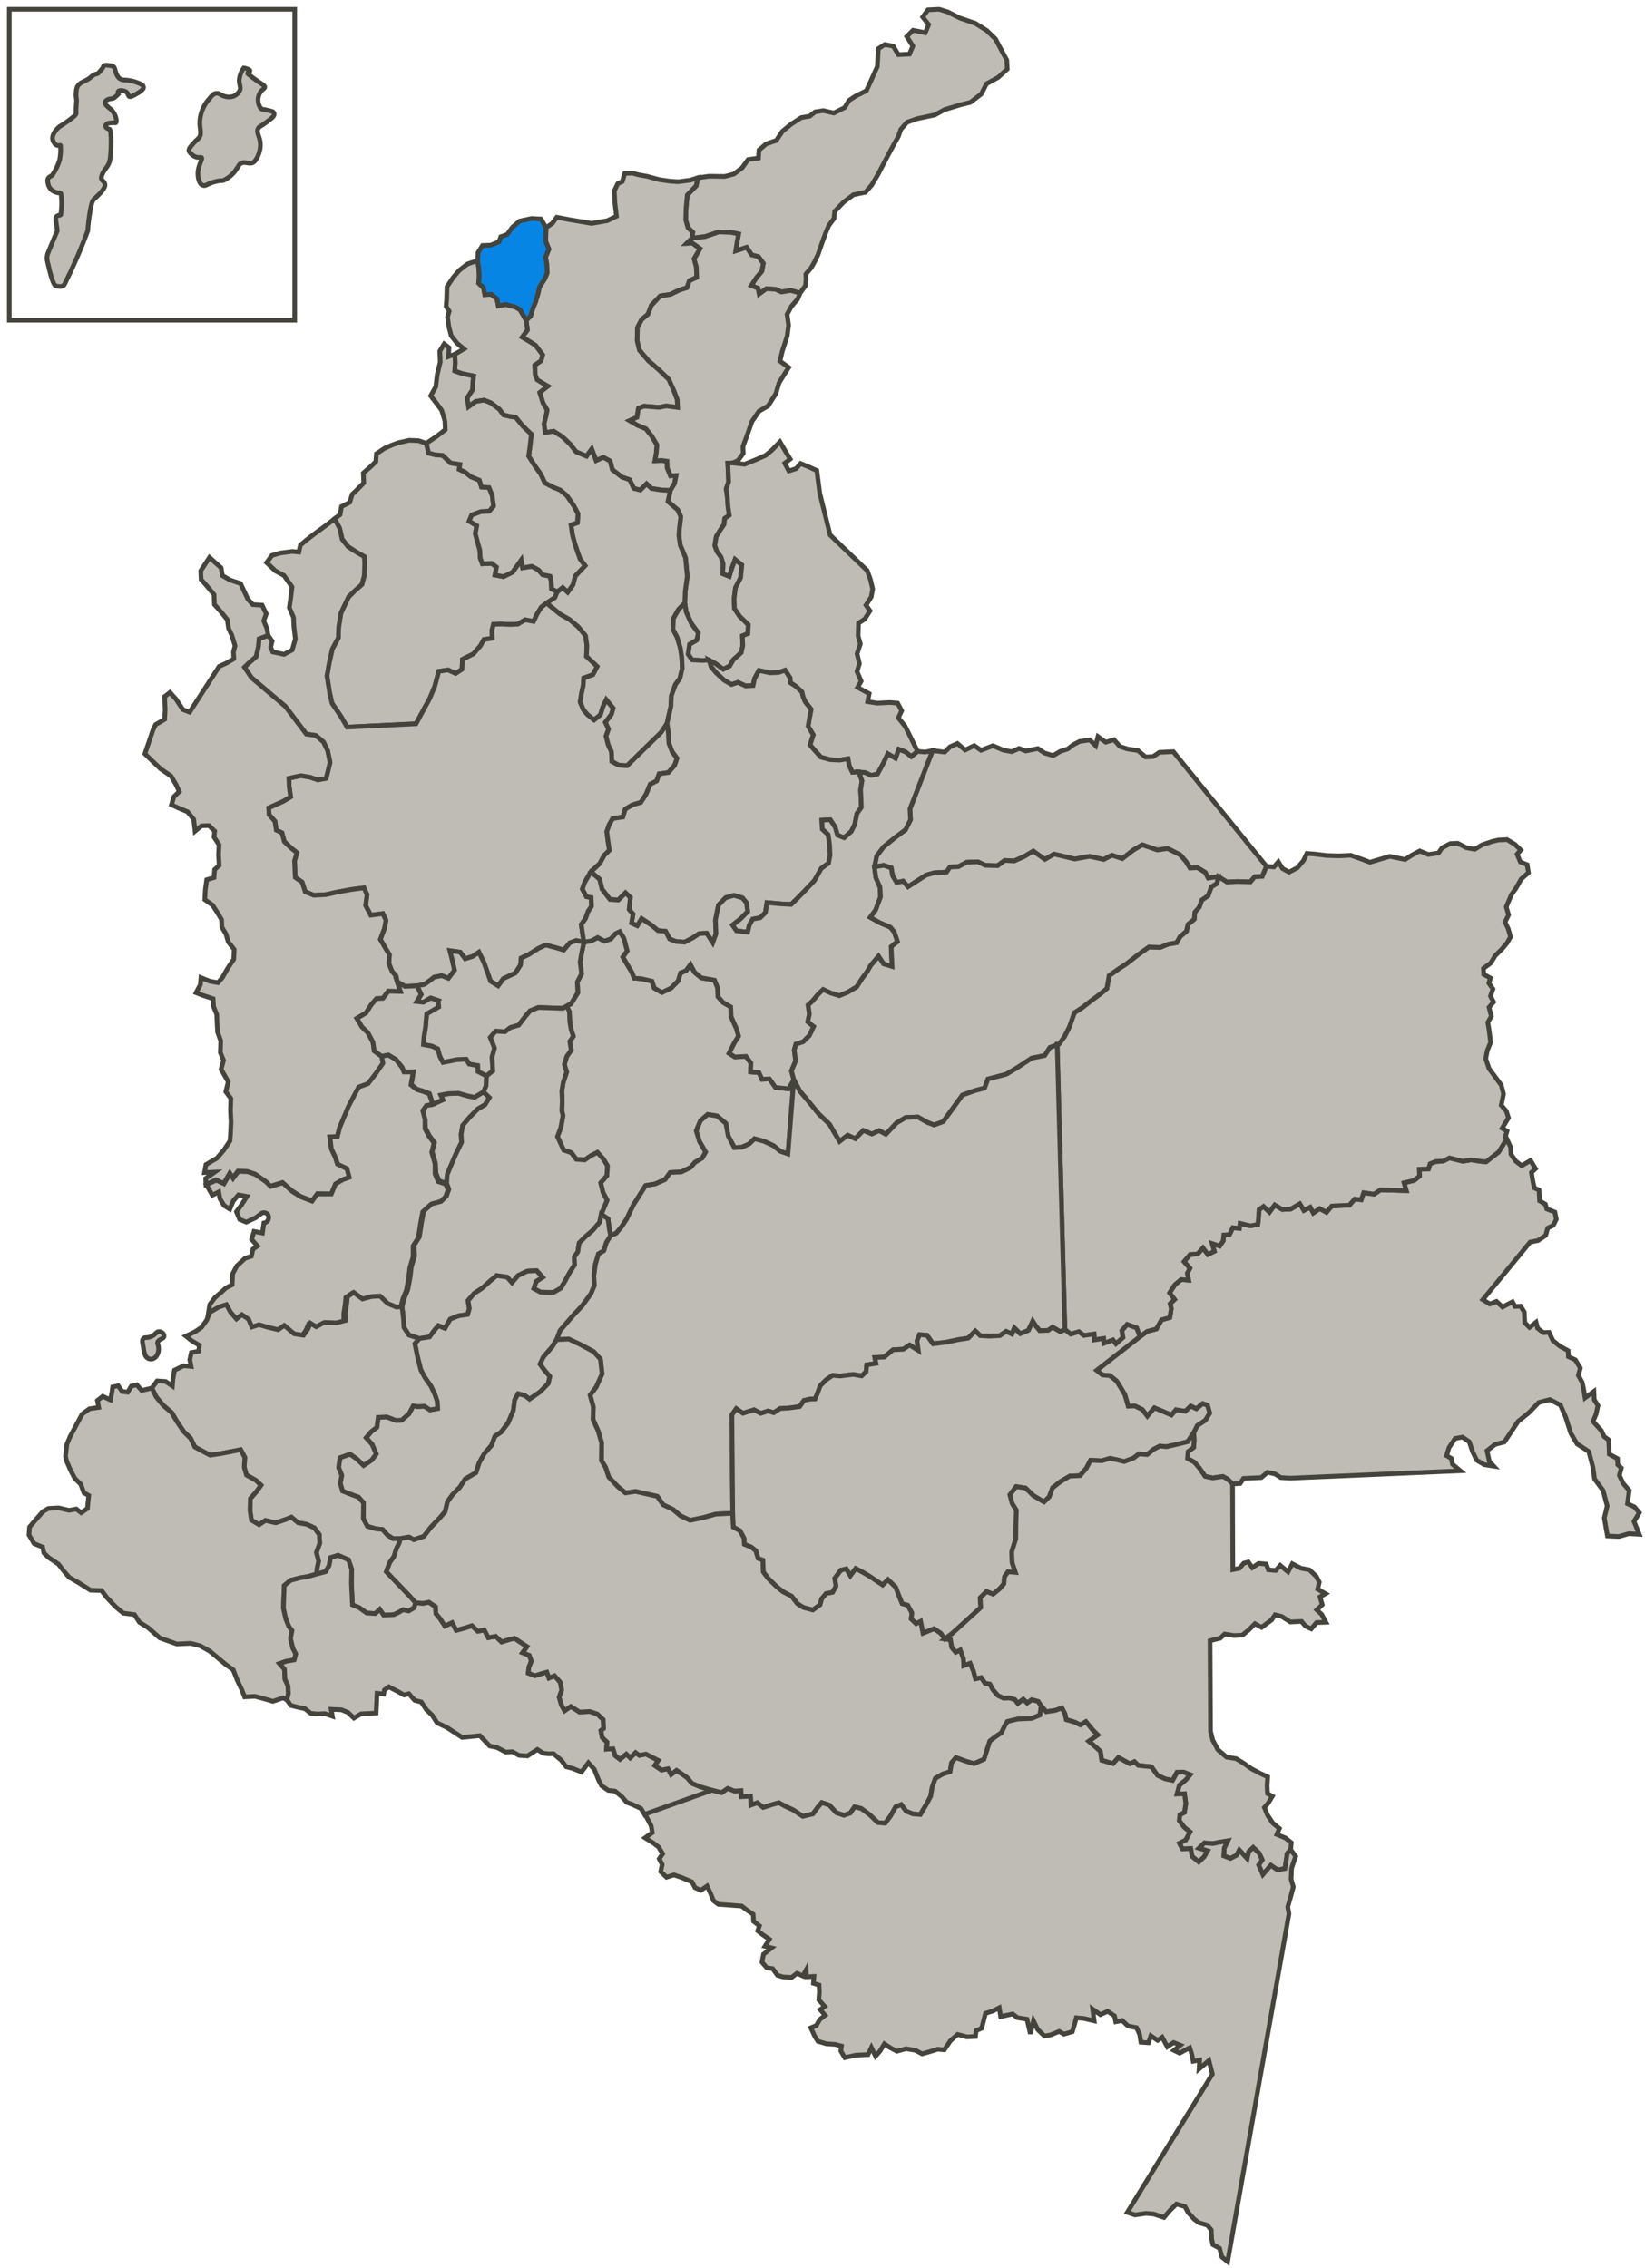 <?xml version="1.0" encoding="UTF-8"?>
<svg width="177px" height="244px" viewBox="0 0 177 244" version="1.1" xmlns="http://www.w3.org/2000/svg" xmlns:xlink="http://www.w3.org/1999/xlink">
    <title>Atlantico</title>
    <g id="Page-1" stroke="none" stroke-width="1" fill="none" fill-rule="evenodd">
        <g id="Terminados" transform="translate(-724, -38)" stroke="#44433C" stroke-width="0.5">
            <g id="Atlantico" transform="translate(725, 39)">
                <polygon id="Path" fill="#BFBCB6" points="44.87 46.69 45.12 47.74 45.83 47.92 46.64 47.99 47.48 48.8 48.49 48.96 48.41 49.49 49.03 49.78 49.66 50.28 50.58 50.66 50.81 51.39 51.62 51.45 51.96 52.28 52.11 53.44 51.64 54 50.74 54.04 49.75 54.41 49.48 55.06 50.3 55.55 50.14 56.41 50.39 57.34 50.63 58.18 50.67 59.02 50.9 59.65 51.9 59.6 52.42 60 52.26 60.86 53.17 61.03 54.15 60.55 55.09 59.23 55.23 60.08 56.23 59.92 56.95 60.31 57.38 60.82 58.19 60.99 58.32 61.62 58.35 62.36 58.97 62.65 58.7 63.29 57.82 63.87 57.24 64.32 56.77 65.09 56.41 65.85 55.5 65.68 54.72 66.14 53.91 66.18 52.9 66.13 52.1 66.16 51.93 66.81 51.97 67.66 51.07 67.8 50.7 68.46 49.94 69.34 48.76 69.93 48.71 71 48.03 71.45 47.21 71.07 46.21 71.22 45.78 72.84 45.24 74.13 43.76 76.86 36.35 77.22 35.69 76.08 34.72 74.65 34.46 73.5 34.18 71.7 34.42 70.32 34.75 68.82 35.4 67.62 35.44 66.45 35.68 64.95 36.5 63.22 37.17 62.55 37.94 61.87 38.2 60.91 38.24 59.63 38.21 58.89 37.38 58.41 36.45 57.81 35.81 57 35.55 55.84 35 54.81 35.59 54.36 35.74 53.5 36.63 53.04 36.89 52.18 37.37 51.73 38.14 50.95 38.09 49.89 38.86 49.22 39.44 48.66 39.5 47.81 40.37 47.23 41.16 46.88 41.85 46.63 43.05 46.36 44.05 46.41"></polygon>
                <polygon id="Path" fill="#BFBCB6" points="70.93 77.86 70.97 78.92 71.32 79.85 71.85 80.57 71.59 81.33 70.92 82.1 69.92 82.25 69.66 83.01 68.97 83.36 68.52 84.44 67.95 85.32 67.06 85.58 66.28 86.04 66.02 86.89 64.93 87.05 64.55 87.71 64.29 88.46 64.44 89.63 64.58 90.46 64 91.03 63.54 91.89 62.58 92.79 61.93 93.88 61.66 94.63 62.1 95.46 62.61 95.55 62.65 96.5 62.28 97.04 62.01 97.8 61.54 98.46 61.68 99.4 61.83 100.35 61.01 100.18 60.32 100.42 59.66 101.2 58.74 100.93 57.72 100.66 56.94 101.02 55.86 101.7 55.08 102.06 55.01 102.81 54.45 103.68 53.17 104.27 52.6 105.05 51.78 104.55 51.08 102.57 50.53 101.43 49.85 101.89 49.05 102.14 48.52 101.43 47.41 101.27 47.65 102.21 47.91 103.37 47.25 104.24 46.53 103.96 45.73 104.11 45.15 104.56 44.66 104.9 43.87 105.05 42.57 105.11 41.74 104.62 41.61 103.99 41.18 103.49 40.84 102.65 40.9 101.7 40.46 100.98 39.92 100.05 40.37 98.86 40.53 98 40.19 97.28 38.89 97.45 38.34 96.41 38.49 95.24 38.16 94.51 36.86 94.68 35.26 94.97 34.07 95.24 32.77 95.31 31.84 94.93 31.5 93.89 30.77 93.39 30.73 92.55 30.69 91.6 30.95 90.73 30.32 90.23 29.59 89.53 29.34 88.59 28.73 88.3 28.58 87.35 27.95 86.64 27.91 85.9 29.48 85.19 30.27 84.72 30.12 83.67 30.08 82.72 31.37 82.44 32.38 82.61 33.2 82.89 34.09 82.73 34.51 81.02 34.25 79.76 33.81 78.83 32.98 78.12 31.96 77.97 29.71 75 26.05 71.89 25.3 70.77 25.78 70.31 26.55 69.64 26.8 68.57 26.87 67.72 27.85 67.35 28.28 67.97 28.12 68.61 28.34 69.13 29.56 69.39 30.44 68.92 30.78 67.74 30.62 66.37 30.58 65.42 30.13 64.38 30.28 63.31 30.42 62.14 29.56 60.91 28.64 60.42 27.69 59.52 28.26 58.75 29.15 58.49 30.45 58.32 31.15 58.39 31.32 57.64 31.99 57.08 32.87 56.4 33.65 55.83 34.42 55.26 35 54.81 35.55 55.84 35.81 57 36.45 57.81 37.38 58.41 38.21 58.89 38.24 59.63 38.2 60.91 37.94 61.87 37.17 62.55 36.5 63.22 35.68 64.95 35.44 66.45 35.4 67.62 34.75 68.82 34.42 70.32 34.18 71.7 34.46 73.5 34.72 74.65 35.69 76.08 36.35 77.22 43.76 76.86 45.24 74.13 45.78 72.84 46.21 71.22 47.21 71.07 48.03 71.45 48.71 71 48.76 69.93 49.94 69.34 50.7 68.46 51.07 67.8 51.97 67.66 51.93 66.81 52.1 66.16 52.9 66.13 53.91 66.18 54.72 66.14 55.5 65.68 56.41 65.85 56.77 65.09 57.24 64.32 57.82 63.87 59.28 65.07 60.31 65.66 61.25 66.46 62 67.38 62.15 68.43 62.1 69.6 62.63 70.1 63.26 70.7 62.8 71.58 61.81 71.94 61.75 72.79 61.58 73.54 61.43 74.51 61.77 75.34 62.19 75.84 62.92 76.44 63.6 75.88 63.86 75.03 64.23 74.26 64.98 75.18 64.8 75.83 64.14 76.7 64.48 77.43 64.21 78.18 64.45 79.13 64.79 79.85 64.84 80.91 65.56 81.3 66.47 81.36 70.12 77.79 70.77 76.81"></polygon>
                <polygon id="Path" fill="#BFBCB6" points="51.02 116.46 50.05 117.04 49.24 116.87 48.32 116.6 47.22 116.65 46.42 116.8 46.65 117.31 45.56 117.79 44.87 117.93 44.49 118.48 44.73 119.42 44.78 120.37 45.22 121.2 45.75 121.91 45.5 122.88 45.86 124.14 45.91 125.2 46.25 126.03 47.06 126.3 47.12 125.35 47.48 124.48 48.03 123.19 48.67 121.88 48.62 121.03 48.78 120.07 49.54 119.18 50.41 118.3 51.19 117.84 51.66 117.07"></polygon>
                <polygon id="Path" fill="#BFBCB6" points="83.78 123.13 82.96 122.85 82.23 122.25 81.2 121.77 80.18 121.5 79.61 122.06 78.82 122.41 78.02 122.46 77.36 121.21 77.1 119.85 76.15 119.05 75.14 118.89 74.37 119.56 73.92 120.64 74.27 121.79 74.93 122.93 74.56 123.58 73.78 124.04 73.3 124.59 72.31 125.07 71.11 125.13 70.55 125.9 69.47 126.37 68.47 126.53 67.16 128.61 66.43 130.13 65.86 131 65.29 131.67 64.7 131.91 64.57 131.28 64.42 130.12 63.69 129.62 64.32 128.11 63.88 127.28 63.63 126.24 64.3 125.46 64.35 124.4 63.92 123.68 63.28 122.97 62.59 123.32 61.91 123.78 61.01 123.71 60.47 123 59.65 122.72 58.98 121.27 59.34 120.3 59.58 119.01 59.45 118.49 59.5 117.42 59.45 116.37 59.61 115.41 59.97 114.33 59.72 113.49 59.99 112.63 60.46 111.97 60.31 111.02 60.69 110.48 60.45 109.75 60.31 108.91 60.27 107.85 59.94 107.27 60.43 106.99 61.17 105.79 61.12 104.63 61.58 103.75 61.42 102.49 61.58 101.53 61.83 100.35 62.63 100.21 63.31 99.85 64.03 100.24 64.72 100 65.2 99.45 65.69 99.21 66.13 99.93 66.49 101.29 66.02 101.95 66.56 102.88 67 103.6 67.23 104.22 68.04 104.29 69.16 104.55 69.39 105.28 70.21 105.77 71.19 105.3 71.96 104.52 72.22 103.66 72.81 103.42 73.29 102.76 73.73 103.59 74.46 104.19 75.88 104.44 76.22 105.27 76.26 106.22 76.79 106.83 77.62 107.31 77.67 108.38 78.23 109.62 78.47 110.46 78 111.22 77.45 112.31 78.07 112.7 79.27 112.64 79.8 113.36 79.75 114.31 80.66 114.38 80.99 115.1 81.79 115.06 82.44 115.98 83.85 116.13 84.41 115.15"></polygon>
                <polygon id="Path" fill="#BFBCB6" points="93.09 92.25 93.33 91.07 94.09 90.08 95.35 89.06 96.42 88.27 96.97 87.18 96.91 86.02 99.34 79.75 100.65 79.9 101.22 79.34 102.01 78.98 102.85 79.68 103.83 79.21 104.56 79.71 105.84 79.22 106.97 79.7 107.88 79.86 108.66 79.51 109.38 79.79 110.67 79.52 111.4 80.01 112.32 80.28 113.1 79.82 113.89 79.57 114.47 79.12 115.16 78.76 116.26 78.6 116.89 79.21 117.14 78.24 117.97 78.84 118.87 78.58 119.5 79.3 120.32 79.57 121.43 79.73 122.26 80.43 123.07 80.39 123.75 79.93 125.25 79.86 135.27 92.2 134.82 93.28 134.01 93.32 133.54 93.87 132.13 93.83 131.03 93.89 130.2 93.4 129 93.46 128.67 92.84 127.84 92.34 127.04 92.38 126.6 91.67 125.97 90.95 124.63 90.28 123.53 90.44 121.9 89.88 120.93 90.46 119.76 91.37 118.64 91 117.75 91.46 116.23 91.12 114.64 91.41 113.52 91.14 112.41 90.88 111.43 91.45 110.18 90.56 109.21 91.14 108.12 91.62 107.11 91.56 106.34 92.13 105.03 92.09 104.21 91.71 103.01 91.76 102.12 92.23 101.22 92.27 100.85 92.82 99.54 92.89 98.65 93.14 97.58 93.83 96.7 94.4 96.17 93.79 95.47 93.93 95.04 93.21 94.9 92.37 94.09 92.09"></polygon>
                <polygon id="Path" fill="#BFBCB6" points="161.13 121.52 161.54 122.4 161.58 123.17 162.1 123.92 162.73 124.4 163.69 123.84 164.22 124.72 163.78 125.13 163.95 126.15 164.1 126.79 164.6 127.02 164.66 128.18 165.28 128.54 165.43 129.05 166.3 129.39 166.46 130.16 166.13 130.82 165.53 131.11 165.32 131.89 164.49 132.45 163.64 132.62 158.55 138.81 159.31 139.28 160.02 139 160.67 139.6 161.74 139.04 162.01 139.54 162.61 139.51 163.01 140.14 163.06 141.29 163.58 141.79 164.28 141.24 164.44 141.88 165.07 142.36 165.68 142.33 166.09 143.21 166.85 143.82 167.73 144.3 167.76 144.94 168.51 145.29 169.04 146.17 168.83 146.95 169.24 147.7 169.38 148.35 169.55 149.37 170.5 148.68 170.54 149.58 170.94 150.2 170.74 151.12 170.41 151.91 171.31 152.9 171.59 153.53 172.09 153.89 172.13 154.66 172.16 155.44 173.04 155.91 173.07 156.56 173.45 156.92 173.24 157.71 173.66 158.59 174.3 159.33 174.12 160.76 174.87 161.11 175.39 161.73 174.82 162.66 175.38 164.05 174.27 163.98 173.18 164.29 171.96 164.23 171.8 163.33 171.62 162.3 171.93 161 171.49 159.34 170.57 158.09 170.39 156.81 169.95 155.15 168.69 154.32 168.02 153.19 167.45 151.41 166.9 150.15 165.77 149.56 164.57 149.87 163.52 150.96 162.34 151.91 160.87 154.12 159.87 154.38 159 155.06 159.26 156.22 159.72 156.72 158.71 156.56 157.88 156.07 157.44 155.14 157.09 154.09 156.36 153.6 155.57 153.74 154.91 154.73 154.65 155.59 155.16 155.89 155.29 156.52 156.13 157.22 137.82 158.01 136.81 157.95 136.19 157.56 135.38 157.38 134.71 157.95 133.8 157.99 132.8 158.04 132.43 158.59 131.62 158.63 131.1 158.12 130.58 157.83 129.49 157.99 128.67 157.82 128.03 156.9 127.5 156.29 126.78 155.9 126.84 155.15 127.43 154.7 127.49 153.96 127.45 153.1 127.82 152.35 128.69 151.78 129.16 151.01 128.92 150.17 128.41 149.99 127.73 150.55 127.12 150.26 126.54 150.82 125.53 150.66 125.05 151.22 123.21 150.45 122.45 151.34 121.91 150.63 121.09 150.24 120.39 150.27 120.03 149.02 119.6 148.3 119.16 147.58 118.43 146.98 117.62 146.91 117 146.41 121.65 142.79 122.43 142.22 123.42 141.96 123.98 140.98 124.87 140.73 125.03 139.77 124.9 139.24 125.38 138.79 124.84 138.08 125.41 137.21 126.09 136.64 126.89 136.71 126.75 135.97 127.03 135.43 126.4 134.72 127.06 133.94 127.86 133.9 128.44 133.24 128.97 133.95 129.66 133.6 129.42 132.77 130.23 133.04 130.61 132.49 130.68 131.85 131.28 131.82 131.65 131.06 132.36 131.14 132.43 130.6 133.55 130.87 134.34 130.72 134.41 130.08 134.47 129.12 134.96 128.78 135.59 129.39 136.16 128.62 136.98 129.11 137.88 129.06 138.86 128.49 139.3 129.21 139.98 128.86 140.31 129.48 141 129.01 141.72 129.41 142.29 128.74 143.19 128.69 144.19 128.65 144.76 127.99 145.47 128.06 145.73 127.3 146.85 127.46 147.53 127 150.31 127.08 150.07 126.24 151.16 125.98 151.74 125.52 151.71 124.78 152.71 124.74 152.88 124.19 153.48 123.95 154.28 123.91 154.96 123.56 155.68 123.74 156.39 123.92 157.29 123.77 158.3 123.93 158.9 123.98 160.24 122.94"></polygon>
                <polygon id="Path" fill="#BFBCB6" points="160.97 121.32 161.15 120.67 160.63 120.37 161.31 119.25 161.07 118.51 160.53 117.89 160.78 116.69 160.53 115.72 159.76 114.68 159.22 113.95 158.86 112.89 159.03 112.02 159.39 111.13 159.23 109.84 159.09 108.98 159.47 108.32 159.22 107.36 159.71 106.79 159.37 106.16 159.64 105.39 159.2 104.76 159.38 104.22 158.65 103.82 158.62 103.17 159.41 102.59 159.88 101.81 160.57 101.13 161.15 100.45 161.53 99.79 161.29 98.93 160.94 98.19 161.32 97.42 161.07 96.56 161.63 95.24 162.11 94.57 162.68 93.56 163.46 92.88 163.32 92.02 162.59 91.73 162.24 90.89 162.63 90.44 161.99 89.82 161.15 89.32 160.23 89.36 159.54 89.52 158.46 89.89 157.68 90.36 156.77 90.19 155.84 89.71 155.04 89.75 154.16 90.21 153.78 90.76 152.68 90.92 151.76 90.54 150.88 91.01 150.19 91.46 148.54 91.12 146.4 91.76 145.68 91.48 144.35 91.01 143.05 91.07 141.74 91.03 140.53 90.88 139.62 90.81 139.25 91.58 138.59 92.36 137.7 92.82 136.99 92.43 136.55 91.71 136.07 92.26 135.27 92.2 134.82 93.28 134.01 93.32 133.54 93.87 132.13 93.83 131.03 93.89 130.09 93.3 129.93 94.05 129.34 94.39 128.99 95.36 128.31 95.82 128.04 96.58 127.56 97.13 127.5 97.88 126.82 98.44 126.65 99.19 125.97 99.75 125.6 100.41 124.71 100.56 123.82 100.92 122.62 100.87 121.35 101.78 120.19 102.69 119.31 103.26 118.34 103.95 118.1 105.33 117.43 105.89 116.35 106.69 115.48 107.37 114.6 107.94 114.07 109.45 113.52 110.54 112.75 111.32 113.58 142.02 114.21 142.52 115.09 142.26 115.62 142.66 116.72 142.51 116.75 143.14 117.74 142.99 117.77 143.51 118.75 143.15 119.07 143.56 119.84 142.88 119.72 142.14 120.28 141.48 121.3 141.85 121.65 142.79 122.43 142.22 123.42 141.96 123.98 140.98 124.87 140.73 125.03 139.77 124.9 139.24 125.38 138.79 124.84 138.08 125.41 137.21 126.09 136.64 126.89 136.71 126.75 135.97 127.03 135.43 126.4 134.72 127.06 133.94 127.86 133.9 128.44 133.24 128.97 133.95 129.66 133.6 129.42 132.77 130.23 133.04 130.61 132.49 130.68 131.85 131.28 131.82 131.65 131.06 132.36 131.14 132.43 130.6 133.55 130.87 134.34 130.72 134.41 130.08 134.47 129.12 134.96 128.78 135.59 129.39 136.16 128.62 136.98 129.11 137.88 129.06 138.86 128.49 139.3 129.21 139.98 128.86 140.31 129.48 141 129.01 141.72 129.41 142.29 128.74 143.19 128.69 144.19 128.65 144.76 127.99 145.47 128.06 145.73 127.3 146.85 127.46 147.53 127 150.31 127.08 150.07 126.24 151.16 125.98 151.74 125.52 151.71 124.78 152.71 124.74 152.88 124.19 153.48 123.95 154.28 123.91 154.96 123.56 155.68 123.74 156.39 123.92 157.29 123.77 158.3 123.93 158.9 123.98 160.24 122.94 161.13 121.52"></polygon>
                <polygon id="Path" fill="#BFBCB6" points="85.09 30.52 85.66 29.75 85.73 29.11 85.71 28.48 86.28 27.81 86.65 27.16 87.01 26.4 87.46 25.1 87.81 24.13 88.17 23.27 88.74 22.5 88.81 21.75 89.76 20.75 90.83 19.95 92.12 19.68 92.79 18.91 93.44 17.82 94.64 15.53 95.11 14.66 95.66 13.68 95.93 12.92 96.59 12.15 97.68 11.77 99.57 11.37 100.65 10.79 102.33 10.28 103.42 10.01 104.59 9.11 105.14 8.02 106.41 7.32 107.38 6.43 107.33 5.47 106.67 4.24 106.12 3.2 105.18 2.29 103.94 1.51 102.3 0.95 100.96 0.28 100.05 0 98.85 0.06 98.28 0.83 98.92 1.65 98.56 2.52 97.24 2.26 96.57 2.93 97.22 3.96 96.86 4.82 95.66 4.88 95.11 3.96 94.2 3.79 93.51 4.24 93.4 6.16 92.67 7.78 92.22 8.76 91.04 9.35 90.36 9.8 89.89 10.57 88.72 11.16 87.59 10.9 86.7 11.04 86.12 11.5 85.22 11.65 84.15 12.34 83.18 13.13 82.53 14.11 81.44 14.48 80.66 15.15 80.61 16.01 79.5 16.16 78.85 17.05 77.97 17.72 76.98 17.98 75.27 17.96 74.08 18.13 73.91 18.98 72.95 19.98 72.82 21.37 72.78 22.65 73.02 23.48 73.54 23.99 73.47 24.62 74.87 24.45 76.36 23.95 77.66 24 78.47 24.17 78.31 25.02 78.16 25.99 79.34 25.61 79.88 26.43 80.6 26.61 81.13 27.33 80.97 28.18 80.4 28.85 79.83 29.72 80.55 30 80.68 30.63 81.46 30.06 82.46 30.12 83.08 30.41 84.08 30.25"></polygon>
                <polygon id="Path" fill="#BFBCB6" points="72.9 25.18 73.5 25.15 74.33 25.75 73.68 26.84 73.92 27.67 73.97 28.84 73.18 29.2 72.92 29.95 72.12 30.2 71.14 30.67 70.05 30.83 69.09 31.84 68.73 32.8 68.05 33.37 67.59 34.24 67.56 35.62 67.81 36.67 68.76 37.79 69.91 38.79 70.96 39.8 71.52 41.05 71.87 41.98 71.91 42.83 70.69 42.67 69.9 42.82 68.29 42.69 67.7 42.93 67.54 43.89 66.75 44.25 67.58 44.74 68.5 45.12 69.14 45.93 69.69 46.86 69.62 47.71 69.47 48.56 70.17 48.53 70.77 48.61 70.8 49.35 71.14 50.18 71.75 50.15 71.58 51.01 71.12 51.77 70.11 51.71 69.1 51.55 68.57 51.05 67.9 51.72 67.19 51.54 66.75 50.61 65.93 50.33 64.89 49.53 64.64 48.59 63.92 48.2 63.14 48.55 62.67 47.31 62.11 48.08 60.98 47.6 60.34 46.78 59.5 45.98 58.57 45.39 57.67 45.54 57.53 44.59 57.78 43.62 57.86 43.09 57.43 42.37 57.07 41.22 57.94 40.54 57.43 40.25 56.8 39.86 56.58 39.33 56.53 38.28 57.21 37.82 57.39 37.18 56.63 36.16 56.01 35.76 55.18 35.27 55.75 34.5 55.61 33.45 56.09 33.01 56.35 32.14 56.62 31.49 56.88 30.63 57.05 29.88 57.61 29 57.88 28.36 57.83 27.4 57.7 26.67 58.06 25.8 57.72 24.97 57.75 23.49 58.43 23.03 58.91 22.37 60.22 22.62 61.23 22.79 62.65 23.03 64.34 22.74 65.33 22.26 65.16 20.79 65.1 19.52 65.47 18.76 65.96 18.53 66.22 17.66 67.02 17.62 67.73 17.81 68.64 17.97 69.96 18.33 71.08 18.49 71.98 18.55 73.28 18.38 74.08 18.13 73.91 18.98 72.95 19.98 72.82 21.37 72.78 22.65 73.02 23.48 73.54 23.99 73.47 24.62"></polygon>
                <polygon id="Path" fill="#BFBCB6" points="71.12 51.77 71.58 51.01 71.75 50.15 71.14 50.18 70.8 49.35 70.77 48.61 70.17 48.53 69.47 48.56 69.62 47.71 69.69 46.86 69.14 45.93 68.5 45.12 67.58 44.74 66.75 44.25 67.54 43.89 67.7 42.93 68.29 42.69 69.9 42.82 70.69 42.67 71.91 42.83 71.87 41.98 71.52 41.05 70.96 39.8 69.91 38.79 68.76 37.79 67.81 36.67 67.56 35.62 67.59 34.24 68.05 33.37 68.73 32.8 69.09 31.84 70.05 30.83 71.14 30.67 72.12 30.2 72.92 29.95 73.18 29.2 73.97 28.84 73.92 27.67 73.68 26.84 74.33 25.75 73.5 25.15 72.9 25.18 73.47 24.62 74.87 24.45 76.36 23.95 77.66 24 78.47 24.17 78.31 25.02 78.16 25.99 79.34 25.61 79.88 26.43 80.6 26.61 81.13 27.33 80.97 28.18 80.4 28.85 79.83 29.72 80.55 30 80.68 30.63 81.46 30.06 82.46 30.12 83.08 30.41 84.08 30.25 85.09 30.52 84.83 31.17 84.16 31.95 83.69 32.81 83.85 33.98 83.7 35.15 83.18 36.76 82.92 37.84 83.86 38.53 83.3 39.41 82.83 40.17 82.48 41.35 81.64 42.67 80.66 43.24 79.91 44.34 79.38 45.85 78.94 47.04 78.97 47.78 78.4 48.55 77.81 48.8 77.31 48.82 77.35 49.66 77.4 50.83 77.14 51.58 77.28 52.63 77.33 53.48 77.47 54.43 76.98 54.77 76.91 55.41 76.54 55.96 76.07 56.72 75.91 57.68 76.14 58.31 76.58 58.92 76.81 59.65 76.76 60.71 77.47 61 77.73 60.14 78.09 59.17 78.82 59.77 78.69 61.15 78.13 62.24 77.99 63.41 78.03 64.47 78.58 65.29 79.52 66.2 79.47 67.16 78.88 67.4 78.92 68.46 78.76 69.2 77.89 69.99 77.52 70.64 76.83 71 76 70.4 75.28 70.01 74.58 70.05 73.47 69.99 73.04 69.38 73.19 68.31 73.97 67.85 74.14 67.1 73.39 66.08 72.83 64.83 72.68 63.88 72.73 62.61 72.95 61.01 72.76 59 72.19 57.65 72.05 56.6 72.11 55.75 72.25 54.58 71.92 53.85 70.87 52.95"></polygon>
                <polygon id="Path" fill="#BFBCB6" points="75.52 70.74 76.04 71.36 76.89 72.16 77.71 72.64 78.4 72.41 79.23 72.79 80.03 72.75 80.19 72 80.66 71.13 81.87 71.38 82.78 71.34 83.47 71.1 84.01 71.92 84.03 72.44 84.65 72.84 85.28 73.44 85.41 73.97 85.63 74.49 86.27 75.3 86.11 76.16 85.95 77.12 86.5 78.05 86.15 79.13 86.68 79.74 87.32 80.45 88.33 80.72 89.34 80.77 90.24 80.62 90.37 81.36 90.71 82.08 91.41 82.05 92.11 82.12 92.73 82.41 93.42 82.27 94.07 81.07 94.53 80.09 95.36 80.58 95.71 79.61 96.43 79.89 97.06 80.39 97.73 79.83 96.4 77.14 95.66 76.22 96.02 75.46 95.58 74.64 94.77 74.57 93.38 74.64 92.36 74.48 92.52 73.62 91.28 72.94 91.66 72.28 91.21 71.24 91.47 70.39 91.22 69.33 91.57 68.26 91.33 67.42 91.37 66.04 92.05 65.59 92.61 64.71 92.18 64.1 92.74 63.22 92.9 62.36 92.65 61.32 92.31 60.38 88.32 56.55 87.2 52.04 86.89 49.62 86.06 49.24 85.14 48.86 84.67 49.41 83.88 49.66 83.44 48.83 84.02 48.38 83.58 47.66 82.92 46.53 82.06 47.42 81.39 47.98 80.31 48.46 79.12 48.94 77.81 48.8 77.31 48.82 77.35 49.66 77.4 50.83 77.14 51.58 77.28 52.63 77.33 53.48 77.47 54.43 76.98 54.77 76.91 55.41 76.54 55.96 76.07 56.72 75.91 57.68 76.14 58.31 76.58 58.92 76.81 59.65 76.76 60.71 77.47 61 77.73 60.14 78.09 59.17 78.82 59.77 78.69 61.15 78.13 62.24 77.99 63.41 78.03 64.47 78.58 65.29 79.52 66.2 79.47 67.16 78.88 67.4 78.92 68.46 78.76 69.2 77.89 69.99 77.52 70.64 76.83 71 76 70.4 75.28 70.01"></polygon>
                <polygon id="Path" fill="#BFBCB6" points="49.3 27.4 48.42 28.08 47.76 28.85 47.1 29.84 47.06 31.22 47 31.96 47.33 32.48 47.15 33.12 47.3 34.17 47.55 35.12 48.19 35.93 48.92 36.53 47.94 37.11 47.98 38.06 47.92 38.91 48.74 39.2 49.96 39.45 49.88 39.99 49.83 40.94 49.26 41.82 49.41 42.76 50.18 42.19 51.08 42.05 51.8 42.33 52.73 43.03 53.17 43.64 53.88 43.81 54.48 43.89 55.23 44.81 56.17 45.72 56.03 47 55.88 48.07 56.53 49.09 57.18 50.01 57.62 50.95 58.55 51.43 59.27 51.72 59.99 52.32 60.75 53.44 61.19 54.27 61.13 55.23 60.44 55.47 60.59 56.52 60.84 57.47 61.19 58.51 61.42 59.14 61.95 59.85 60.9 60.96 60.64 61.93 60.08 62.7 59.55 62.2 58.97 62.65 58.7 63.29 57.82 63.87 59.28 65.07 60.31 65.66 61.25 66.46 62 67.38 62.15 68.43 62.1 69.6 62.63 70.1 63.26 70.7 62.8 71.58 61.81 71.94 61.75 72.79 61.58 73.54 61.43 74.51 61.77 75.34 62.19 75.84 62.92 76.44 63.6 75.88 63.86 75.03 64.23 74.26 64.98 75.18 64.8 75.83 64.14 76.7 64.48 77.43 64.21 78.18 64.45 79.13 64.79 79.85 64.84 80.91 65.56 81.3 66.47 81.36 70.12 77.79 70.77 76.81 71.19 74.98 71.24 73.82 71.68 72.63 72.16 71.97 72.41 70.89 72.36 69.73 72.2 68.68 71.85 67.53 71.41 66.7 71.46 65.53 72.01 64.56 72.68 63.88 72.73 62.61 72.95 61.01 72.76 59 72.19 57.65 72.05 56.6 72.11 55.75 72.25 54.58 71.92 53.85 70.87 52.95 71.12 51.77 70.11 51.71 69.1 51.55 68.57 51.05 67.9 51.72 67.19 51.54 66.75 50.61 65.93 50.33 64.89 49.53 64.64 48.59 63.92 48.2 63.14 48.55 62.67 47.31 62.11 48.08 60.98 47.6 60.34 46.78 59.5 45.98 58.57 45.39 57.67 45.54 57.53 44.59 57.78 43.62 57.86 43.09 57.43 42.37 57.07 41.22 57.94 40.54 57.43 40.25 56.8 39.86 56.58 39.33 56.53 38.28 57.21 37.82 57.39 37.18 56.63 36.16 56.01 35.76 55.18 35.27 55.75 34.5 55.61 33.45 54.95 32.31 54.43 32.02 53.41 31.75 52.62 31.9 52.48 31.16 51.86 30.66 51.16 30.7 51.02 29.96 50.5 29.46 50.56 28.72 50.52 27.87 50.39 27.03"></polygon>
                <polygon id="Path" fill="#BFBCB6" points="58.32 61.62 58.19 60.99 57.38 60.82 56.95 60.31 56.23 59.92 55.23 60.08 55.09 59.23 54.15 60.55 53.17 61.03 52.26 60.86 52.42 60 51.9 59.6 50.9 59.65 50.67 59.02 50.63 58.18 50.39 57.34 50.14 56.41 50.3 55.55 49.48 55.06 49.75 54.41 50.74 54.04 51.64 54 52.11 53.44 51.96 52.28 51.62 51.45 50.81 51.39 50.58 50.66 49.66 50.28 49.03 49.78 48.41 49.49 48.49 48.96 47.48 48.8 46.64 47.99 45.83 47.92 45.12 47.74 44.87 46.69 46.04 45.9 46.91 45.22 46.87 44.27 46.51 43.12 45.98 42.4 45.34 41.58 45.89 40.6 46.04 39.32 46.37 37.93 46.32 36.77 46.79 36 47.31 36.4 47.25 37.36 47.94 37.11 47.98 38.06 47.92 38.91 48.74 39.2 49.96 39.45 49.88 39.99 49.83 40.94 49.26 41.82 49.41 42.76 50.18 42.19 51.08 42.05 51.8 42.33 52.73 43.03 53.17 43.64 53.88 43.81 54.48 43.89 55.23 44.81 56.17 45.72 56.03 47 55.88 48.07 56.53 49.09 57.18 50.01 57.62 50.95 58.55 51.43 59.27 51.72 59.99 52.32 60.75 53.44 61.19 54.27 61.13 55.23 60.44 55.47 60.59 56.52 60.84 57.47 61.19 58.51 61.42 59.14 61.95 59.85 60.9 60.96 60.64 61.93 60.08 62.7 59.55 62.2 58.97 62.65 58.35 62.36"></polygon>
                <polygon id="Path" fill="#BFBCB6" points="61.83 100.35 61.01 100.18 60.32 100.42 59.66 101.2 58.74 100.93 57.72 100.66 56.94 101.02 55.86 101.7 55.08 102.06 55.01 102.81 54.45 103.68 53.17 104.27 52.6 105.05 51.78 104.55 51.08 102.57 50.53 101.43 49.85 101.89 49.05 102.14 48.52 101.43 47.41 101.27 47.65 102.21 47.91 103.37 47.25 104.24 46.53 103.96 45.73 104.11 45.15 104.56 44.66 104.9 43.87 105.05 44.31 105.98 43.84 106.74 44.55 106.82 45.33 106.36 46.15 106.63 45.49 107.51 44.91 108.07 44.84 108.82 44.78 109.56 44.62 110.52 44.56 111.37 45.47 111.54 46.09 111.83 46.33 112.66 46.66 113.29 48.15 113 49.16 112.95 49.48 113.47 50.39 113.63 50.42 114.27 51.35 114.75 52.03 114.19 51.99 113.45 51.95 112.71 52.21 111.74 51.76 110.6 52.33 109.93 53.34 109.99 53.92 109.54 54.81 109.28 55.57 108.29 56.04 107.74 56.93 107.38 58.14 107.42 59.54 107.46 60.43 106.99 61.17 105.79 61.12 104.63 61.58 103.75 61.42 102.49 61.58 101.53"></polygon>
                <polygon id="Path" fill="#BFBCB6" points="41.74 104.62 41.61 103.99 41.18 103.49 40.84 102.65 40.9 101.7 40.46 100.98 39.92 100.05 40.37 98.86 40.53 98 40.19 97.28 38.89 97.45 38.34 96.41 38.49 95.24 38.16 94.51 36.86 94.68 35.26 94.97 34.07 95.24 32.77 95.31 31.84 94.93 31.5 93.89 30.77 93.39 30.73 92.55 30.69 91.6 30.95 90.73 30.32 90.23 29.59 89.53 29.34 88.59 28.73 88.3 28.58 87.35 27.95 86.64 27.91 85.9 29.48 85.19 30.27 84.72 30.12 83.67 30.08 82.72 31.37 82.44 32.38 82.61 33.2 82.89 34.09 82.73 34.51 81.02 34.25 79.76 33.81 78.83 32.98 78.12 31.96 77.97 29.71 75 26.05 71.89 25.3 70.77 25.78 70.31 26.55 69.64 26.8 68.57 26.87 67.72 27.85 67.35 27.72 66.62 27.38 65.78 27.65 65.03 27.2 64.1 26.19 64.04 25.66 63.43 24.88 61.77 23.76 61.4 22.93 60.92 22.79 60.08 21.54 58.97 20.6 60.4 20.64 61.34 21.28 62.06 22.03 62.97 22.07 64.03 22.71 64.74 23.46 65.66 23.6 66.61 23.94 67.33 24.29 68.48 24.12 69.12 24.16 69.87 23.37 70.33 22.58 70.69 19.4 75.61 18.68 75.33 17.93 74.2 17.29 73.49 16.71 73.94 16.77 75.31 16.72 76.38 15.74 76.95 15.47 77.5 14.59 80.09 15.42 80.89 16.27 81.7 17.41 82.49 17.95 83.42 18.29 84.15 17.71 84.71 17.45 85.57 18.27 85.95 19.19 86.33 19.84 87.14 19.99 88.41 20.67 87.84 21.48 87.81 22.1 88.41 22.03 89.05 22.57 89.87 22.52 90.94 22.58 92.1 22.09 92.55 22.03 93.4 21.24 93.64 21.09 94.72 21.04 95.78 21.87 96.37 22.41 97.2 22.84 97.92 22.88 98.76 23.32 99.48 23.56 100.32 24.2 101.14 24.15 102.19 23.49 103.18 22.93 104.16 22.46 104.71 21.55 104.55 20.62 104.17 20.56 104.92 20.1 105.79 20.81 106.07 21.93 106.44 21.98 107.29 22.32 108.12 22.36 109.07 22.41 110.02 22.75 110.96 22.71 112.23 23.05 113.06 22.79 114.03 23.56 115.37 23.3 116.44 23.84 117.16 23.8 118.43 23.86 119.7 23.81 120.87 23.75 121.72 23.09 122.71 22.34 123.59 21.16 124.28 21 125.14 22.1 125.09 21.13 125.77 21.16 126.41 22.24 125.93 23.06 126.31 23.71 125.22 24.04 125.73 24.61 124.97 25.61 125.02 26.43 125.3 27.57 126.09 28.09 126.6 29.38 126.21 30.43 127.12 31.36 127.71 32.59 128.18 33.15 127.41 34.66 127.44 35.11 126.36 35.9 125.9 36.59 125.65 36.34 124.71 35.31 124.23 35.08 123.5 34.64 122.57 34.48 121.3 35.28 121.26 35.53 120.3 36.54 118.02 37.27 116.61 37.64 115.95 38.63 115.59 39.48 114.49 40.23 113.39 40.1 112.65 39.27 112.06 39.13 111.11 38.58 110.08 37.95 109.47 37.4 108.55 38.38 107.97 38.94 107.09 39.51 106.43 40.21 106.39 40.78 105.63 42.09 105.66"></polygon>
                <polygon id="Path" fill="#BFBCB6" points="70.77 76.81 70.93 77.86 70.97 78.92 71.32 79.85 71.85 80.57 71.59 81.33 70.92 82.1 69.92 82.25 69.66 83.01 68.97 83.36 68.52 84.44 67.95 85.32 67.06 85.58 66.28 86.04 66.02 86.89 64.93 87.05 64.55 87.71 64.29 88.46 64.44 89.63 64.58 90.46 64 91.03 63.54 91.89 62.58 92.79 63.52 93.59 63.77 94.64 64.63 95.76 65.53 95.82 66.3 95.05 66.82 95.55 66.69 96.83 67.11 97.33 66.95 98.3 67.57 98.59 68.04 97.82 69.08 98.51 69.8 99.11 70.61 99.18 71.05 100.01 71.77 100.29 72.67 100.35 73.56 99.88 74.23 99.43 75.04 99.39 75.69 100.41 76.04 99.45 75.98 97.96 76.31 96.36 77.07 95.58 77.96 95.32 78.88 95.59 79.31 96.1 79.45 97.05 78.68 97.83 77.81 98.51 78.24 99.13 79.45 99.28 79.62 98.53 79.99 97.87 80.79 97.73 81.36 97.17 81.52 96.1 83.13 96.24 84.13 96.29 84.71 95.73 85.58 94.84 86.63 93.73 87.37 92.42 88.15 91.86 88.31 91 88.26 89.84 88.11 88.78 87.47 88.18 87.43 87.23 88.33 87.18 88.87 88 89.11 88.84 89.83 89.12 90.6 88.44 90.97 87.69 91.21 86.51 91.68 85.85 91.65 85 91.6 83.95 91.75 82.98 91.41 82.05 90.71 82.08 90.37 81.36 90.24 80.62 89.34 80.77 88.33 80.72 87.32 80.45 86.68 79.74 86.15 79.13 86.5 78.05 85.95 77.12 86.11 76.16 86.27 75.3 85.63 74.49 85.41 73.97 85.28 73.44 84.65 72.84 84.03 72.44 84.01 71.92 83.47 71.1 82.78 71.34 81.87 71.38 80.66 71.13 80.19 72 80.03 72.75 79.23 72.79 78.4 72.41 77.71 72.64 76.89 72.16 76.04 71.36 75.52 70.74 75.28 70.01 74.58 70.05 73.47 69.99 73.04 69.38 73.19 68.31 73.97 67.85 74.14 67.1 73.39 66.08 72.83 64.83 72.68 63.88 72.01 64.56 71.46 65.53 71.41 66.7 71.85 67.53 72.2 68.68 72.36 69.73 72.41 70.89 72.16 71.97 71.68 72.63 71.24 73.82 71.19 74.98"></polygon>
                <polygon id="Path" fill="#BFBCB6" points="40.1 112.65 39.27 112.06 39.13 111.11 38.58 110.08 37.95 109.47 37.4 108.55 38.38 107.97 38.94 107.09 39.51 106.43 40.21 106.39 40.78 105.63 42.09 105.66 41.74 104.62 42.57 105.11 43.87 105.05 44.31 105.98 43.84 106.74 44.55 106.82 45.33 106.36 46.15 106.63 46.21 107.32 44.91 108.07 44.84 108.82 44.78 109.56 44.62 110.52 44.56 111.37 45.47 111.54 46.09 111.83 46.33 112.66 46.66 113.29 48.15 113 49.16 112.95 49.48 113.47 50.39 113.63 50.42 114.27 51.35 114.75 51.3 115.82 51.02 116.46 50.05 117.04 49.24 116.87 48.32 116.6 47.22 116.65 46.42 116.8 46.65 117.31 45.56 117.79 45.21 116.64 44.49 116.36 43.88 116.18 43.25 115.68 43.49 114.29 42.49 114.34 42.27 113.82 41.63 113 40.8 112.51"></polygon>
                <path d="M45.56,117.79 L44.87,117.93 L44.49,118.48 L44.73,119.42 L44.73,120.42 L45.17,121.25 L45.7,121.96 L45.45,122.96 L45.81,124.22 L45.81,125.28 L46.15,126.11 L46.96,126.38 L47.2,127.01 L46.93,127.76 L46.35,128.32 L45.35,128.58 L44.48,129.37 L44.24,130.65 L44.01,132.15 L43.45,133.02 L43.45,134.19 L43.1,135.37 L42.96,136.54 L42.72,137.82 L42.36,138.69 L42.1,139.69 L41.5,139.69 L40.57,139.31 L39.73,138.5 L38.83,138.55 L37.83,138.81 L36.89,138.11 L36.21,138.57 L36.14,139.31 L35.99,140.31 L35.99,141.16 L34.99,141.42 L33.68,141.42 L32.8,141.88 L32.18,141.5 L31.9,142.14 L31.43,142.8 L30.43,142.64 L29.43,141.74 L28.76,142.2 L27.63,141.93 L26.72,141.66 L25.93,141.91 L25.59,141.08 L24.86,140.58 L24.28,141.04 L23.65,140.33 L23.2,139.5 L22.41,139.75 L21.41,140.33 L21.57,139.33 L22.14,138.57 L22.82,138 L23.3,137.56 L23.98,137.2 L24.03,136.03 L24.49,135.17 L25.36,134.37 L26.05,134.13 L26.21,133.38 L26.7,133.04 L26.07,132.33 L26.33,131.47 L27.24,131.64 L27.39,130.57 C27.582,130.542 27.75,130.423 27.841,130.252 C27.931,130.08 27.935,129.875 27.85,129.7 C27.7,129.46 27.387,129.381 27.14,129.52 L26.5,130 L25.5,130.47 L24.79,130.18 L24.44,129.35 L25.01,128.58 L25.57,127.71 L24.66,127.54 L24.09,128.2 L23.73,129.07 L23.11,128.68 L22.67,127.96 L22.54,127.22 L21.85,127.57 L21.2,126.44 L22.28,125.96 L23.1,126.34 L23.75,125.25 L24.08,125.76 L24.65,125 L25.65,125.05 L26.47,125.33 L27.61,126.12 L28.13,126.63 L29.42,126.24 L30.42,127.15 L31.35,127.74 L32.58,128.21 L33.14,127.44 L34.65,127.44 L35.1,126.36 L35.89,125.9 L36.58,125.65 L36.33,124.71 L35.33,124.23 L35.09,123.5 L34.65,122.57 L34.5,121.3 L35.3,121.3 L35.55,120.3 L36.5,118 L37.24,116.59 L37.6,115.94 L38.6,115.57 L39.45,114.47 L40.2,113.37 L40.07,112.63 L40.77,112.49 L41.6,112.98 L42.24,113.8 L42.46,114.32 L43.46,114.32 L43.22,115.71 L43.85,116.21 L44.46,116.39 L45.18,116.67 L45.56,117.79 Z" id="Path" fill="#BFBCB6"></path>
                <polygon id="Path" fill="#BFBCB6" points="97.73 79.83 97.06 80.39 96.43 79.89 95.71 79.61 95.36 80.58 94.53 80.09 94.07 81.07 93.42 82.27 92.73 82.41 92.11 82.12 91.41 82.05 91.75 82.98 91.6 83.95 91.65 85 91.68 85.85 91.21 86.51 90.97 87.69 90.6 88.44 89.83 89.12 89.11 88.84 88.87 88 88.33 87.18 87.43 87.23 87.47 88.18 88.11 88.78 88.26 89.84 88.31 91 88.15 91.86 87.37 92.42 86.63 93.73 85.58 94.84 84.71 95.73 84.13 96.29 83.13 96.24 81.52 96.1 81.36 97.17 80.79 97.73 79.99 97.87 79.62 98.53 79.45 99.28 78.24 99.13 77.81 98.51 78.68 97.83 79.45 97.05 79.31 96.1 78.88 95.59 77.96 95.32 77.07 95.58 76.31 96.36 75.98 97.96 76.04 99.45 75.69 100.41 75.04 99.39 74.23 99.43 73.56 99.88 72.67 100.35 71.77 100.29 71.05 100.01 70.61 99.18 69.8 99.11 69.08 98.51 68.04 97.82 67.57 98.59 66.95 98.3 67.11 97.33 66.69 96.83 66.82 95.55 66.3 95.05 65.53 95.82 64.63 95.76 63.77 94.64 63.52 93.59 62.58 92.79 61.93 93.88 61.66 94.63 62.1 95.46 62.61 95.55 62.65 96.5 62.28 97.04 62.01 97.8 61.54 98.46 61.68 99.4 61.83 100.35 62.63 100.21 63.31 99.85 64.03 100.24 64.72 100 65.2 99.45 65.69 99.21 66.13 99.93 66.49 101.29 66.02 101.95 66.56 102.88 67 103.6 67.23 104.22 68.04 104.29 69.16 104.55 69.39 105.28 70.21 105.77 71.19 105.3 71.96 104.52 72.22 103.66 72.81 103.42 73.29 102.76 73.73 103.59 74.46 104.19 75.88 104.44 76.22 105.27 76.26 106.22 76.79 106.83 77.62 107.31 77.67 108.38 78.23 109.62 78.47 110.46 78 111.22 77.45 112.31 78.07 112.7 79.27 112.64 79.8 113.36 79.75 114.31 80.66 114.38 80.99 115.1 81.79 115.06 82.44 115.98 83.85 116.13 84.41 115.15 84.16 114.2 84.61 113.13 84.46 111.96 84.64 111.32 85.42 111.07 86.09 110.4 86.55 109.43 85.92 108.92 86.09 108.07 85.95 107.12 86.43 106.68 87.09 105.9 87.57 105.45 88.4 105.83 89.31 106.11 90.2 105.75 91.18 105.17 91.74 104.29 92.31 103.52 92.68 102.87 93.53 101.87 94.07 102.69 94.99 102.97 94.94 101.91 94.89 100.85 95.57 100.29 95.22 99.25 94.8 98.74 93.67 98.26 92.64 97.68 93.21 96.91 93.74 95.5 93.69 94.45 93.24 93.41 93.09 92.25 93.33 91.07 94.09 90.08 95.35 89.06 96.42 88.27 96.97 87.18 96.91 86.02 99.34 79.75 98.54 79.9"></polygon>
                <polygon id="Path" fill="#BFBCB6" points="63.69 129.62 64.32 128.11 63.88 127.28 63.63 126.24 64.3 125.46 64.35 124.4 63.92 123.68 63.28 122.97 62.59 123.32 61.91 123.78 61.01 123.71 60.47 123 59.65 122.72 58.98 121.27 59.34 120.3 59.58 119.01 59.45 118.49 59.5 117.42 59.45 116.37 59.61 115.41 59.97 114.33 59.72 113.49 59.99 112.63 60.46 111.97 60.31 111.02 60.69 110.48 60.45 109.75 60.31 108.91 60.27 107.85 59.98 107.22 59.58 107.47 58.14 107.42 56.93 107.38 56.04 107.74 55.57 108.29 54.81 109.28 53.92 109.54 53.34 109.99 52.33 109.93 51.76 110.6 52.21 111.74 51.95 112.71 51.99 113.45 52.03 114.19 51.35 114.75 51.3 115.82 51.02 116.46 51.66 117.07 51.19 117.84 50.41 118.3 49.54 119.18 48.78 120.07 48.62 121.03 48.67 121.88 48.03 123.19 47.48 124.48 47.12 125.35 47.06 126.3 47.3 126.93 47.03 127.68 46.45 128.24 45.46 128.5 44.59 129.29 44.35 130.57 44.12 132.07 43.56 132.94 43.61 134.11 43.26 135.29 43.12 136.46 42.88 137.74 42.52 138.61 42.26 139.57 42.42 140.95 42.46 141.79 43 142.62 44.12 142.99 45.22 142.82 45.69 142.17 46.17 141.61 46.88 141.9 47.44 140.91 48.33 140.55 49.32 140.4 49.5 139.76 49.36 138.91 50.02 138.14 50.9 137.56 51.77 136.78 52.44 136.22 53.56 136.38 54.09 136.98 54.75 136.21 55.74 135.74 56.74 135.69 57.38 136.4 56.69 136.85 56.43 137.61 57.15 138 58.56 138.03 59.34 137.58 59.8 136.81 60.27 135.94 60.83 135.06 60.79 134.22 61.17 133.67 61.32 132.71 61.99 132.04 62.76 131.37 63.53 130.48"></polygon>
                <polygon id="Path" fill="#BFBCB6" points="84.41 115.15 84.16 114.2 84.61 113.13 84.46 111.96 84.64 111.32 85.42 111.07 86.09 110.4 86.55 109.43 85.92 108.92 86.09 108.07 85.95 107.12 86.43 106.68 87.09 105.9 87.57 105.45 88.4 105.83 89.31 106.11 90.2 105.75 91.18 105.17 91.74 104.29 92.31 103.52 92.68 102.87 93.53 101.87 94.07 102.69 94.99 102.97 94.94 101.91 94.89 100.85 95.57 100.29 95.22 99.25 94.8 98.74 93.67 98.26 92.64 97.68 93.21 96.91 93.74 95.5 93.69 94.45 93.24 93.41 93.09 92.25 94.09 92.09 94.9 92.37 95.04 93.21 95.47 93.93 96.17 93.79 96.7 94.4 97.58 93.83 98.65 93.14 99.54 92.89 100.85 92.82 101.22 92.27 102.12 92.23 103.01 91.76 104.21 91.71 105.03 92.09 106.34 92.13 107.11 91.56 108.12 91.62 109.21 91.14 110.18 90.56 111.43 91.45 112.41 90.88 113.52 91.14 114.64 91.41 116.23 91.12 117.75 91.46 118.64 91 119.76 91.37 120.93 90.46 121.9 89.88 123.53 90.44 124.63 90.28 125.97 90.95 126.6 91.67 127.04 92.38 127.84 92.34 128.67 92.84 129 93.46 130.09 93.3 129.93 94.05 129.34 94.39 128.99 95.36 128.31 95.82 128.04 96.58 127.56 97.13 127.5 97.88 126.82 98.44 126.65 99.19 125.97 99.75 125.6 100.41 124.71 100.56 123.82 100.92 122.62 100.87 121.35 101.78 120.19 102.69 119.31 103.26 118.34 103.95 118.1 105.33 117.43 105.89 116.35 106.69 115.48 107.37 114.6 107.94 114.07 109.45 113.52 110.54 112.96 111.31 111.97 111.68 111.41 112.55 110.01 112.83 108.45 113.86 107.28 114.56 105.3 115.08 104.94 116.05 103.95 116.31 102.56 116.8 100.49 119.66 99.5 120.02 98.78 119.74 97.75 119.16 96.45 119.22 95.47 119.8 94.32 121.02 93.6 120.63 92.81 120.99 91.89 120.61 91.03 121.5 90.21 121.12 89.34 121.79 88.79 120.87 88.25 119.94 87.09 118.83 85.92 117.4 85.07 116.39"></polygon>
                <polygon id="Path" fill="#BFBCB6" points="112.75 111.32 113.58 142.02 113.09 142.26 112.26 141.77 111.78 142.11 110.87 142.15 110.45 141.64 110.12 141.13 109.66 142.11 108.78 142.47 108.15 141.86 107.88 142.51 107.26 142.22 106.58 142.68 105.47 142.74 104.47 142.68 103.94 142.18 103.18 142.95 102.08 143.12 100.79 143.39 99.39 143.56 98.74 142.64 97.94 142.58 97.67 143.23 97.81 144.28 96.88 143.69 96.2 144.14 95.1 144.2 94.13 144.99 93.13 145.03 93.26 145.66 92.26 145.82 92.19 146.57 91.71 147.01 90.8 146.85 89.41 147.02 88.6 146.95 87.92 147.41 87.25 148.08 86.98 148.84 86.7 149.49 86.11 149.51 85.51 149.65 85.04 150.31 83.84 150.47 82.94 150.52 82.26 150.97 81.65 150.79 80.85 151.04 80.13 150.66 78.94 151.03 78.22 150.54 77.75 151.2 77.84 161.79 76.03 161.88 74.65 162.26 73.25 162.55 72.23 162.07 71.39 161.37 70.36 160.88 69.72 159.97 68.51 159.7 67.38 159.44 66.29 159.6 65.45 158.9 64.5 157.89 64.15 156.84 63.71 156.12 63.73 154.21 63.37 152.96 62.81 151.71 62.84 150.34 62.49 149.08 63.15 148.2 63.78 146.79 63.61 145.21 62.87 144.4 61.43 143.63 60.19 143.05 58.89 143.11 59.25 142.14 60.68 140.48 61.63 139.47 62.58 138.16 62.94 137.29 62.89 136.24 63.04 135.06 63.38 133.88 63.97 133.53 64.23 132.67 64.7 131.91 65.29 131.67 65.86 131 66.43 130.13 67.16 128.61 68.47 126.53 69.47 126.37 70.55 125.9 71.11 125.13 72.31 125.07 73.3 124.59 73.78 124.04 74.56 123.58 74.93 122.93 74.27 121.79 73.92 120.64 74.37 119.56 75.14 118.89 76.15 119.05 77.1 119.85 77.36 121.21 78.02 122.46 78.82 122.41 79.61 122.06 80.18 121.5 81.2 121.77 82.23 122.25 82.96 122.85 83.78 123.13 84.41 115.15 85.07 116.39 85.92 117.4 87.09 118.83 88.25 119.94 88.79 120.87 89.34 121.79 90.21 121.12 91.03 121.5 91.89 120.61 92.81 120.99 93.6 120.63 94.32 121.02 95.47 119.8 96.45 119.22 97.75 119.16 98.78 119.74 99.5 120.02 100.49 119.66 102.56 116.8 103.95 116.31 104.94 116.05 105.3 115.08 107.28 114.56 108.45 113.86 110.01 112.83 111.41 112.55 111.97 111.68 112.96 111.31"></polygon>
                <polygon id="Path" fill="#BFBCB6" points="58.89 143.11 59.25 142.14 60.68 140.48 61.63 139.47 62.58 138.16 62.94 137.29 62.89 136.24 63.04 135.06 63.38 133.88 63.97 133.53 64.23 132.67 64.7 131.91 64.57 131.28 64.42 130.12 63.69 129.62 63.53 130.48 62.76 131.37 61.99 132.04 61.32 132.71 61.17 133.67 60.79 134.22 60.83 135.06 60.27 135.94 59.8 136.81 59.34 137.58 58.56 138.03 57.15 138 56.43 137.61 56.69 136.85 57.38 136.4 56.74 135.69 55.74 135.74 54.75 136.21 54.09 136.98 53.56 136.38 52.44 136.22 51.77 136.78 50.9 137.56 50.02 138.14 49.36 138.91 49.5 139.76 49.32 140.4 48.33 140.55 47.44 140.91 46.88 141.9 46.17 141.61 45.69 142.17 45.22 142.82 44.12 142.99 43.64 143.54 43.91 144.9 44.28 146.37 44.72 147.19 45.37 148.12 45.81 149.05 46.05 149.78 46.08 150.52 45.28 150.67 44.66 150.27 43.96 150.31 43.46 150.23 43 151.09 42.22 151.77 41.62 151.8 40.6 151.42 39.69 151.47 39.55 152.54 38.96 152.99 38.39 153.66 39.03 154.37 39.48 155.4 39 156.06 38.13 156.64 37.39 155.93 36.67 155.43 35.58 155.81 35.43 156.87 35.77 157.71 35.61 158.56 35.85 159.4 36.56 159.68 37.58 160.06 38.11 160.66 38.09 162.37 38.53 163.19 39.45 163.46 40.16 163.53 40.69 164.14 41.31 164.53 42.21 164.49 43.01 164.35 43.52 164.64 44.61 164.27 45.37 163.28 46.33 162.28 46.9 161.61 47.15 160.54 47.71 159.77 48.48 158.99 49.05 158.11 50.22 157.42 50.57 156.34 51.12 155.37 51.89 154.48 52.25 153.51 52.93 153.05 53.68 152.06 54.23 150.75 54.38 149.59 54.75 148.93 55.45 149.11 55.98 149.51 57.14 148.71 58 147.82 58.17 147.06 57.64 146.46 57.11 145.74 57.47 144.98 58.43 143.87"></polygon>
                <polygon id="Path" fill="#BFBCB6" points="42.11 164.5 41.93 165.04 41.66 165.58 41.39 166.44 40.93 167.1 40.57 168.07 41.63 169.18 43 170.6 43.73 171.41 43.56 171.95 42.97 172.3 42.37 172.17 41.88 172.46 41.39 172.69 40.28 172.75 39.86 172.13 39.38 172.58 38.46 172.52 37.63 171.93 36.92 171.64 36.87 170.58 36.81 169.31 36.84 167.82 36.49 166.79 35.37 166.31 34.57 166.56 34.41 167.42 34.04 168.07 33.05 168.33 33.12 167.69 33.28 166.94 33.04 166 33.4 165.03 33.35 164.08 32.82 163.36 32 162.98 31.08 162.81 30.35 162.21 29.76 162.45 28.67 162.82 27.56 162.56 26.88 163.02 26.05 162.53 25.9 161.47 25.94 160.2 26.61 159.43 27.08 158.77 26.55 158.26 25.52 157.68 25.28 156.84 25.34 155.78 24.89 154.95 24.2 155.09 22.7 155.38 21.61 155.54 20.68 155.05 19.96 154.66 19.51 153.73 18.78 153.02 18.02 151.9 17.48 150.97 16.54 150.16 15.79 149.25 15.34 148.32 15.91 147.55 16.82 147.61 17.55 148.1 17.61 147.36 17.77 146.4 18.75 145.92 19.56 145.99 19.42 145.26 19.59 144.5 20.38 144.36 20.45 143.72 19.63 143.23 19 142.73 19.99 142.26 20.67 141.8 21.23 141.03 21.59 140.16 22.57 139.59 23.36 139.34 23.81 140.16 24.44 140.88 25.02 140.42 25.75 140.92 26.09 141.75 26.88 141.5 27.79 141.77 28.92 142.04 29.59 141.58 30.64 142.48 31.65 142.64 32.12 141.98 32.4 141.34 33.02 141.72 33.9 141.26 35.21 141.3 36.2 141.04 36.16 140.19 36.31 139.23 36.38 138.49 37.06 138.03 38 138.73 38.99 138.47 39.89 138.42 40.73 139.23 41.66 139.61 42.26 139.57 42.42 140.95 42.46 141.79 43 142.62 44.12 142.99 43.64 143.54 43.91 144.9 44.28 146.37 44.72 147.19 45.37 148.12 45.81 149.05 46.05 149.78 46.08 150.52 45.28 150.67 44.66 150.27 43.96 150.31 43.46 150.23 43 151.09 42.22 151.77 41.62 151.8 40.6 151.42 39.69 151.47 39.55 152.54 38.96 152.99 38.39 153.66 39.03 154.37 39.48 155.4 39 156.06 38.13 156.64 37.39 155.93 36.67 155.43 35.58 155.81 35.43 156.87 35.77 157.71 35.61 158.56 35.85 159.4 36.56 159.68 37.58 160.06 38.11 160.66 38.09 162.37 38.53 163.19 39.45 163.46 40.16 163.53 40.69 164.14 41.31 164.53"></polygon>
                <polygon id="Path" fill="#BFBCB6" points="14.25 148.58 13.72 147.97 13.13 148.11 12.75 148.76 12.15 148.69 11.72 148.07 11.12 148.2 11.05 148.74 10.88 149.59 10.48 149.41 10.06 149.21 9.48 149.66 9.62 150.4 8.62 150.55 7.84 151.12 7.2 152.32 6.55 153.52 6.19 154.38 6.05 155.66 6.17 156.19 6.62 157.22 7.06 158.05 7.69 158.66 8.03 159.59 8.55 159.88 8.48 160.52 8.41 161.27 7.74 161.73 7.21 161.33 6.42 161.47 5.3 161.21 4.2 161.27 3.61 161.61 2.94 162.38 2.18 163.27 2.12 164.12 2.67 165.05 3.59 165.43 3.72 166.06 4.25 166.56 5.28 167.25 5.92 168.07 6.45 168.68 7.48 169.27 8.73 170.06 9.93 170.1 10.46 170.81 11.42 171.83 12.26 172.53 13.47 172.69 14 173.51 14.94 174.1 16.19 175.2 18.03 175.85 19.53 175.78 20.55 176.05 21.58 176.63 22.42 177.33 23.26 178.03 24.09 178.63 24.54 179.77 24.99 180.71 25.32 181.54 26.43 181.48 27.44 181.75 28.36 182.02 29.45 181.65 29.86 181.85 30.03 181.2 29.99 180.36 29.66 179.63 29.61 178.57 29.08 177.96 29.77 177.72 30.66 177.56 30.83 176.92 30.51 176.3 30.26 175.26 30.42 174.4 30.1 173.99 29.76 173.16 29.5 172 29.54 170.73 29.59 169.56 30.27 169 31.26 168.74 32.16 168.59 33.05 168.33 33.12 167.69 33.28 166.94 33.04 166 33.4 165.03 33.35 164.08 32.82 163.36 32 162.98 31.08 162.81 30.35 162.21 29.76 162.45 28.67 162.82 27.56 162.56 26.88 163.02 26.05 162.53 25.9 161.47 25.94 160.2 26.61 159.43 27.08 158.77 26.55 158.26 25.52 157.68 25.28 156.84 25.34 155.78 24.89 154.95 24.2 155.09 22.7 155.38 21.61 155.54 20.68 155.05 19.96 154.66 19.51 153.73 18.78 153.02 18.02 151.9 17.48 150.97 16.54 150.16 15.79 149.25 15.34 148.32"></polygon>
                <polygon id="Path" fill="#BFBCB6" points="30.29 182.46 31 182.64 31.81 182.81 32.44 183.31 33.14 183.38 33.95 183.34 34.76 183.62 34.63 182.88 35.74 182.93 36.45 183.22 37.08 183.82 37.87 183.36 38.56 183.33 39.47 183.28 39.57 181.15 40.28 181.23 40.36 180.8 40.84 180.46 41.77 180.94 42.49 181.34 42.99 181.2 43.62 181.91 44.33 182.09 44.87 182.91 45.5 183.51 46.04 184.34 47.07 184.82 48.73 185.9 50.63 185.71 51.69 186.82 52.49 186.99 53.42 187.48 54.13 187.44 54.85 187.83 55.75 187.89 56.82 187.2 57.45 187.6 58.05 187.67 58.55 187.65 59.39 188.35 59.93 189.06 60.64 189.24 61.56 189.62 62.31 188.63 62.95 189.34 63.41 190.49 63.73 191.1 64.46 191.6 65.17 191.67 65.9 192.27 66.43 192.88 67.14 193.16 67.97 193.55 68.4 194.27 75.61 191.58 74.39 191.22 73.46 190.84 72.94 190.23 72.52 189.93 71.79 189.44 71.21 189.89 70.88 189.27 70.18 189.41 69.46 188.92 69.83 188.37 68.5 187.69 67.8 187.83 67.38 187.53 66.81 188.09 66.39 187.69 65.71 188.25 65.19 187.85 64.96 187.12 64.26 187.16 64.32 186.41 63.8 185.91 63.66 185.17 63.95 184.94 63.91 183.99 63.28 183.39 62.46 183.11 61.36 183.17 60.42 182.57 59.75 183.03 59.41 182.41 59.17 181.58 59.44 180.82 59.3 179.98 58.67 179.27 58.07 179.51 57.84 178.88 57.35 179.01 56.56 179.26 55.84 178.98 55.91 178.34 56.18 177.69 55.95 177.07 55.23 176.79 55.71 176.13 54.36 175.24 53.76 175.38 52.97 175.63 52.34 175.02 51.54 175.17 51.11 174.34 50.41 174.48 49.78 173.88 48.99 174.13 48.09 174.38 47.65 173.55 46.87 173.91 46.33 173.09 45.9 172.58 45.87 171.84 45.14 171.35 44.54 171.48 43.73 171.41 43.56 171.95 42.97 172.3 42.37 172.17 41.88 172.46 41.39 172.69 40.28 172.75 39.86 172.13 39.38 172.58 38.46 172.52 37.63 171.93 36.92 171.64 36.87 170.58 36.81 169.31 36.84 167.82 36.49 166.79 35.37 166.31 34.57 166.56 34.41 167.42 34.04 168.07 33.05 168.33 32.16 168.59 31.26 168.74 30.27 169 29.59 169.56 29.54 170.73 29.5 172 29.76 173.16 30.1 173.99 30.42 174.4 30.26 175.26 30.51 176.3 30.83 176.92 30.66 177.56 29.77 177.72 29.08 177.96 29.61 178.57 29.66 179.63 29.99 180.36 30.03 181.2 29.86 181.85"></polygon>
                <polygon id="Path" fill="#BFBCB6" points="78.02 191.68 78.72 191.64 78.75 192.28 79.75 192.23 79.8 193.18 80.49 192.93 81.12 193.44 81.91 193.18 82.8 192.93 83.52 193.32 84.34 193.7 85.38 194.39 86.47 194.13 86.95 193.47 87.42 192.91 88.24 193.19 88.98 194 89.8 194.28 90.49 194.04 90.95 193.37 91.67 193.55 92.61 194.25 93.45 195.06 94.25 195.13 94.82 194.35 95.37 193.37 95.97 193.13 96.5 193.84 97.22 194.13 98.03 194.19 98.68 193.1 99.14 192.23 99.3 191.27 99.65 190.3 100.44 189.84 101.23 189.59 101.39 188.62 101.86 188.07 102.88 188.45 103.8 188.72 104.88 188.25 105.23 187.16 105.5 186.3 106.08 185.85 106.75 185.4 107.12 184.63 107.4 184.19 108.5 183.93 110 183.86 110.89 183.5 111.04 182.53 110.71 182.02 110.01 181.84 109.52 182.19 109.1 181.78 108.52 182.23 108.2 181.82 107.59 181.64 106.98 181.67 106.37 181.38 105.84 180.77 105.51 180.16 105 180.07 104.57 179.46 103.97 179.59 103.74 178.75 103.39 177.92 102.7 178.17 102.67 177.44 102.33 176.5 101.84 176.73 101.41 176.22 101.27 175.38 100.66 175.31 100.23 174.69 99.5 174.2 98.91 174.44 98.32 174.68 98.06 173.41 97.57 173.65 97.05 173.15 97.12 172.51 96.68 171.68 96.07 171.5 95.73 170.67 95.38 169.73 94.54 168.92 93.97 169.49 92.62 168.59 91.79 168.1 91.07 167.72 90.5 168.49 90.06 167.76 89.47 167.9 88.81 168.78 88.95 169.62 88.58 170.28 87.88 170.42 87.41 170.97 87.23 171.62 86.46 172.18 85.44 171.91 84.82 171.52 84.18 170.7 83.25 170.22 82.62 169.72 81.68 168.81 81.14 168.1 81.09 166.83 80.58 166.64 80.33 165.81 79.82 165.41 79.1 165.12 79.07 164.49 78.63 163.66 77.91 163.27 77.84 161.79 76.03 161.88 74.65 162.26 73.25 162.55 72.23 162.07 71.39 161.37 70.36 160.88 69.72 159.97 68.51 159.7 67.38 159.44 66.29 159.6 65.45 158.9 64.5 157.89 64.15 156.84 63.71 156.12 63.73 154.21 63.37 152.96 62.81 151.71 62.84 150.34 62.49 149.08 63.15 148.2 63.78 146.79 63.61 145.21 62.87 144.4 61.43 143.63 60.19 143.05 58.89 143.11 58.43 143.87 57.47 144.98 57.11 145.74 57.64 146.46 58.17 147.06 58 147.82 57.14 148.71 55.98 149.51 55.45 149.11 54.75 148.93 54.38 149.59 54.23 150.75 53.68 152.06 52.93 153.05 52.25 153.51 51.89 154.48 51.12 155.37 50.57 156.34 50.22 157.42 49.05 158.11 48.48 158.99 47.71 159.77 47.15 160.54 46.9 161.61 46.33 162.28 45.37 163.28 44.61 164.27 43.52 164.64 43.01 164.35 42.11 164.5 41.93 165.04 41.66 165.58 41.39 166.44 40.93 167.1 40.57 168.07 41.63 169.18 43 170.6 43.73 171.41 44.54 171.48 45.14 171.35 45.87 171.84 45.9 172.58 46.33 173.09 46.87 173.91 47.65 173.55 48.09 174.38 48.99 174.13 49.78 173.88 50.41 174.48 51.11 174.34 51.54 175.17 52.34 175.02 52.97 175.63 53.76 175.38 54.36 175.24 55.71 176.13 55.23 176.79 55.95 177.07 56.18 177.69 55.91 178.34 55.84 178.98 56.56 179.26 57.35 179.01 57.84 178.88 58.07 179.51 58.67 179.27 59.3 179.98 59.44 180.82 59.17 181.58 59.41 182.41 59.75 183.03 60.42 182.57 61.36 183.17 62.46 183.11 63.28 183.39 63.91 183.99 63.95 184.94 63.66 185.17 63.8 185.91 64.32 186.41 64.26 187.16 64.96 187.12 65.19 187.85 65.71 188.25 66.39 187.69 66.81 188.09 67.38 187.53 67.8 187.83 68.5 187.69 69.83 188.37 69.46 188.92 70.18 189.41 70.88 189.27 71.21 189.89 71.79 189.44 72.52 189.93 72.94 190.23 73.46 190.84 74.39 191.22 75.61 191.58 76.63 191.85 77.31 191.39"></polygon>
                <polygon id="Path" fill="#BFBCB6" points="121.65 142.79 121.3 141.85 120.28 141.48 119.72 142.14 119.84 142.88 119.07 143.56 118.75 143.15 117.77 143.51 117.74 142.99 116.75 143.14 116.72 142.51 115.62 142.66 115.09 142.26 114.21 142.52 113.58 142.02 113.09 142.26 112.26 141.77 111.78 142.11 110.87 142.15 110.45 141.64 110.12 141.13 109.66 142.11 108.78 142.47 108.15 141.86 107.88 142.51 107.26 142.22 106.58 142.68 105.47 142.74 104.47 142.68 103.94 142.18 103.18 142.95 102.08 143.12 100.79 143.39 99.39 143.56 98.74 142.64 97.94 142.58 97.67 143.23 97.81 144.28 96.88 143.69 96.2 144.14 95.1 144.2 94.13 144.99 93.13 145.03 93.26 145.66 92.26 145.82 92.19 146.57 91.71 147.01 90.8 146.85 89.41 147.02 88.6 146.95 87.92 147.41 87.25 148.08 86.98 148.84 86.7 149.49 86.11 149.51 85.51 149.65 85.04 150.31 83.84 150.47 82.94 150.52 82.26 150.97 81.65 150.79 80.85 151.04 80.13 150.66 78.94 151.03 78.22 150.54 77.75 151.2 77.84 161.79 77.91 163.27 78.63 163.66 79.07 164.49 79.1 165.12 79.82 165.41 80.33 165.81 80.58 166.64 81.09 166.83 81.14 168.1 81.68 168.81 82.62 169.72 83.25 170.22 84.18 170.7 84.82 171.52 85.44 171.91 86.46 172.18 87.23 171.62 87.41 170.97 87.88 170.42 88.58 170.28 88.95 169.62 88.81 168.78 89.47 167.9 90.06 167.76 90.5 168.49 91.07 167.72 91.79 168.1 92.62 168.59 93.97 169.49 94.54 168.92 95.38 169.73 95.73 170.67 96.07 171.5 96.68 171.68 97.12 172.51 97.05 173.15 97.57 173.65 98.06 173.41 98.32 174.68 98.91 174.44 99.5 174.2 100.23 174.69 100.66 175.31 101.44 174.73 104.53 171.93 104.47 170.88 105.15 170.21 105.86 170.49 106.54 169.93 107.02 169.38 107.08 168.63 107.46 168.08 108.26 168.15 107.91 167.1 107.86 165.94 108.3 164.54 108.32 162.84 108.36 161.46 107.92 160.74 107.67 159.8 108.34 158.92 109.35 159.08 110.19 159.89 111.33 160.57 111.9 160.02 112.26 159.04 113.13 158.37 114.11 157.79 115.21 157.74 115.88 156.96 116.34 156.09 117.55 156.14 118.44 155.88 119.25 156.05 119.96 156.23 120.95 155.86 121.54 155.41 122.44 155.47 123.12 154.91 123.8 154.56 124.51 154.63 125.7 154.36 126.79 154.09 127.17 153.55 127.45 153.1 127.82 152.35 128.69 151.78 129.16 151.01 128.92 150.17 128.41 149.99 127.73 150.55 127.12 150.26 126.54 150.82 125.53 150.66 125.05 151.22 123.21 150.45 122.45 151.34 121.91 150.63 121.09 150.24 120.39 150.27 120.03 149.02 119.6 148.3 119.16 147.58 118.43 146.98 117.62 146.91 117 146.41"></polygon>
                <polygon id="Path" fill="#BFBCB6" points="111.57 183.14 112.57 182.99 113.26 182.74 113.59 183.37 113.72 183.99 114.64 184.26 115.25 184.56 115.84 184.21 116.59 185.12 117.11 185.63 116.14 186.31 116.97 187.01 117.4 187.41 117.54 188.36 118.76 188.72 119.34 188.06 120.57 188.74 121.06 188.51 121.48 188.91 122.89 189.06 123.54 189.98 124.36 190.36 125.17 190.53 125.64 189.66 126.34 189.63 127.05 189.91 126.58 190.47 125.9 191.03 125.64 191.99 126.45 191.96 126.59 193.01 126.44 193.97 125.95 194.21 125.88 194.84 126.41 195.56 127.04 196.06 126.58 196.93 125.89 197.28 126.22 197.9 127.12 197.86 127.26 198.7 127.99 199.3 128.57 198.74 128.94 198.09 128.02 197.81 128.6 197.25 129.51 197.32 130.2 197.18 131.1 197.03 130.73 197.79 130.67 198.64 131.39 198.92 132.07 198.57 132.35 198.02 133.2 198.94 133.36 198.19 133.84 197.74 134.47 198.34 134.81 199.07 134.43 199.62 134.88 200.66 135.74 199.66 136.47 200.16 137.26 200.01 137.42 198.94 137.49 198.41 137.87 197.97 137.94 197.22 137.31 196.72 136.39 196.34 136.66 195.7 135.93 195.09 135.39 194.27 135.05 193.44 135.43 193 135.9 192.23 135.38 191.94 135.34 191.09 135.4 190.14 134.58 189.76 133.65 189.27 132.82 188.68 132 188.18 130.98 188.02 130.04 187.22 129.49 186.19 129.25 185.25 129.2 175.5 130.29 175.23 130.77 174.78 131.78 174.94 132.68 174.9 133.36 174.34 134.03 173.67 134.75 174.06 135.82 173.26 136.2 172.71 136.91 172.89 137.84 173.48 139.04 173.42 139.47 173.93 140.09 174.22 140.65 173.55 141.66 173.51 141.22 172.68 140.69 172.18 141.27 171.62 141.03 170.78 141.62 170.44 140.78 169.95 140.95 169.2 140.63 168.58 139.89 167.87 138.98 167.7 138.05 167.22 137.59 168.09 136.75 167.39 136.27 167.94 135.47 167.87 135.24 167.25 134.43 167.18 133.75 167.64 133.32 167.03 132.83 167.16 132.35 167.71 131.65 167.85 131.62 158.63 131.1 158.12 130.58 157.83 129.49 157.99 128.67 157.82 128.03 156.9 127.5 156.29 126.78 155.9 126.84 155.15 127.43 154.7 127.49 153.96 127.45 153.1 126.79 154.09 125.7 154.36 124.51 154.63 123.8 154.56 123.12 154.91 122.44 155.47 121.54 155.41 120.95 155.86 119.96 156.23 119.25 156.05 118.44 155.88 117.55 156.14 116.34 156.09 115.88 156.96 115.21 157.74 114.11 157.79 113.13 158.37 112.26 159.04 111.9 160.02 111.33 160.57 110.19 159.89 109.35 159.08 108.34 158.92 107.67 159.8 107.92 160.74 108.36 161.46 108.32 162.84 108.3 164.54 107.86 165.94 107.91 167.1 108.26 168.15 107.46 168.08 107.08 168.63 107.02 169.38 106.54 169.93 105.86 170.49 105.15 170.21 104.47 170.88 104.53 171.93 101.44 174.73 100.66 175.31 101.27 175.38 101.41 176.22 101.84 176.73 102.33 176.5 102.67 177.44 102.7 178.17 103.39 177.92 103.74 178.75 103.97 179.59 104.57 179.46 105 180.07 105.51 180.16 105.84 180.77 106.37 181.38 106.98 181.67 107.59 181.64 108.2 181.82 108.52 182.23 109.1 181.78 109.52 182.19 110.01 181.84 110.71 182.02 111.04 182.53"></polygon>
                <polygon id="Path" fill="#BFBCB6" points="68.4 194.16 75.61 191.58 76.63 191.85 77.31 191.39 78.02 191.68 78.72 191.64 78.75 192.28 79.75 192.23 79.8 193.18 80.49 192.93 81.12 193.44 81.91 193.18 82.8 192.93 83.52 193.32 84.34 193.7 85.38 194.39 86.47 194.13 86.95 193.47 87.42 192.91 88.24 193.19 88.98 194 89.8 194.28 90.49 194.04 90.95 193.37 91.67 193.55 92.61 194.25 93.45 195.06 94.25 195.13 94.82 194.35 95.37 193.37 95.97 193.13 96.5 193.84 97.22 194.13 98.03 194.19 98.68 193.1 99.14 192.23 99.3 191.27 99.65 190.3 100.44 189.84 101.23 189.59 101.39 188.62 101.86 188.07 102.88 188.45 103.8 188.72 104.88 188.25 105.23 187.16 105.5 186.3 106.08 185.85 106.75 185.4 107.12 184.63 107.4 184.19 108.5 183.93 110 183.86 110.89 183.5 111.04 182.53 111.57 183.14 112.57 182.99 113.26 182.74 113.59 183.37 113.72 183.99 114.64 184.26 115.25 184.56 115.84 184.21 116.59 185.12 117.11 185.63 116.14 186.31 116.97 187.01 117.4 187.41 117.54 188.36 118.76 188.72 119.34 188.06 120.57 188.74 121.06 188.51 121.48 188.91 122.89 189.06 123.54 189.98 124.36 190.36 125.17 190.53 125.64 189.66 126.34 189.63 127.05 189.91 126.58 190.47 125.9 191.03 125.64 191.99 126.45 191.96 126.59 193.01 126.44 193.97 125.95 194.21 125.88 194.84 126.41 195.56 127.04 196.06 126.58 196.93 125.89 197.28 126.22 197.9 127.12 197.86 127.26 198.7 127.99 199.3 128.57 198.74 128.94 198.09 128.02 197.81 128.6 197.25 129.51 197.32 130.2 197.18 131.1 197.03 130.73 197.79 130.67 198.64 131.39 198.92 132.07 198.57 132.35 198.02 133.2 198.94 133.36 198.19 133.84 197.74 134.47 198.34 134.81 199.07 134.43 199.62 134.88 200.66 135.74 199.66 136.47 200.16 137.26 200.01 137.42 198.94 137.49 198.41 137.87 197.97 138.41 198.69 137.97 199.98 137.92 201.15 138.16 201.98 137.9 202.94 137.56 204.13 137.69 204.87 131.09 242.29 130.47 241.79 130.22 240.85 129.5 240.46 129.37 239.83 129.33 238.88 128.9 238.37 127.99 238.1 127.47 237.7 126.83 236.99 126.5 236.37 125.58 236.1 124.91 236.76 124.24 237.54 123.13 237.17 122.32 237.1 121.12 237.27 120.3 236.99 129.45 222.12 129.08 220.66 128.02 221.56 128.08 220.61 127.38 220.74 127.24 220.01 127.01 219.28 125.93 219.86 125.32 219.57 126 219.01 125.28 218.72 124.6 219.18 124.05 218.15 123.56 218.49 122.83 218 122.57 218.75 121.76 218.69 121.62 217.85 121.29 217.12 120.38 216.95 119.74 216.35 119.05 216.49 118.92 215.86 118.19 215.36 117.4 215.72 116.57 215.13 116.73 216.39 115.62 216.13 114.81 216.06 114.64 216.7 114.38 217.56 113.48 217.82 112.97 217.53 112.08 217.89 111.39 218.03 110.65 217.32 110.2 216.39 109.87 217.78 109.5 216.21 108.48 216.05 107.96 215.65 106.67 215.93 106.52 214.98 105.84 215.33 105.04 215.58 104.79 216.55 104.62 217.19 104.03 217.44 103.96 218.07 103.05 218.12 102.04 217.85 101.27 218.52 100.61 219.51 99.9 219.44 99.11 219.69 98.22 219.94 97.5 219.56 96.49 219.39 95.5 219.66 94.77 219.27 94.16 218.87 93.69 219.64 93.21 220.19 92.76 219.26 92.4 220.02 91.09 220.08 89.9 220.35 89.47 219.63 89.54 219.1 88.83 218.92 87.92 218.86 87.01 218.59 86.68 218.07 86.24 217.14 86.83 216.9 87.2 216.25 87.78 215.79 87.25 215.18 87.74 214.84 87.1 214.13 87.16 213.28 87.13 212.54 86.52 212.35 86.58 211.61 85.78 211.65 85.74 210.91 85.38 211.56 84.76 211.27 84.18 211.72 83.27 211.67 82.66 211.49 82.13 210.77 81.52 210.69 80.99 210.08 81.15 209.23 82.02 208.54 81.31 208.37 81.78 207.61 81.05 207.11 80.53 206.71 80.71 206.17 80.08 205.68 80.04 204.93 79.32 204.44 78.8 204.04 76.28 203.85 75.76 203.45 75.42 202.61 75.08 201.89 74.4 202.35 73.78 202.06 73.45 201.44 72.33 200.97 71.51 200.69 70.72 200.94 70.09 200.34 70.25 199.58 69.93 198.96 70.3 198.42 69.87 197.7 69.34 197.29 68.41 196.7 69.19 196.14 69.06 195.4"></polygon>
                <polygon id="Path" fill="#0685E5" points="57.21 22.56 56.2 22.5 54.91 22.78 54.13 23.45 53.57 24.22 52.88 24.47 52.7 25.01 51.82 25.37 50.91 25.41 50.44 26.17 50.39 27.03 50.52 27.87 50.56 28.72 50.5 29.46 51.02 29.96 51.16 30.7 51.86 30.66 52.48 31.16 52.62 31.9 53.41 31.75 54.43 32.02 54.95 32.31 55.61 33.45 56.09 33.01 56.35 32.14 56.62 31.49 56.88 30.63 57.05 29.88 57.61 29 57.88 28.36 57.83 27.4 57.7 26.67 58.06 25.8 57.72 24.97 57.75 23.49"></polygon>
                <path d="M25.89,6.6 C25.89,6.46 25.25,6.3 25.24,6.3 C24.95,6.683 24.776,7.141 24.74,7.62 C24.74,8.2 24.96,8.36 24.8,8.74 C24.654,9.028 24.404,9.25 24.1,9.36 C23.795,9.461 23.465,9.461 23.16,9.36 C22.73,9.25 22.68,9.05 22.4,9.04 C22.12,9.03 21.99,9.04 21.55,9.59 C20.938,10.252 20.568,11.101 20.5,12 C20.45,12.92 20.77,13.35 20.41,13.82 C20.28,13.99 20.18,14.01 19.82,14.41 C19.46,14.81 19.31,15 19.33,15.2 C19.35,15.4 19.79,15.83 20.15,15.91 C20.51,15.99 20.61,15.86 20.7,15.97 C20.79,16.08 20.49,16.55 20.35,17.17 C20.21,17.79 20.35,18.71 20.76,18.91 C21.17,19.11 21.26,18.72 22.32,18.5 C22.91,18.37 22.89,18.5 23.17,18.35 C23.718,18.062 24.178,17.629 24.5,17.1 C24.73,16.77 24.73,16.69 24.88,16.6 C25.33,16.31 25.72,16.68 26.17,16.51 C26.62,16.34 27.03,15.3 27.02,14.6 C27.02,13.68 26.51,13.29 26.79,12.8 C26.9,12.6 26.99,12.65 27.58,12.21 C28.17,11.77 28.58,11.49 28.49,11.21 C28.4,10.93 28.22,10.99 27.78,10.86 C27.34,10.73 27.23,10.79 27.08,10.68 C26.658,10.136 26.658,9.374 27.08,8.83 C27.29,8.55 27.49,8.54 27.49,8.36 C27.49,8.18 27.07,8.01 26.2,7.36 C25.91,7.15 25.99,7.18 25.79,7.04 C25.42,6.81 25.91,6.79 25.89,6.6 Z" id="Path" fill="#BFBCB6"></path>
                <path d="M15.21,142.8 C14.78,142.97 14.56,142.8 14.41,143.01 C14.26,143.22 14.34,143.39 14.41,143.86 C14.48,144.33 14.55,144.8 14.78,145.01 C14.907,145.139 15.08,145.211 15.26,145.21 C15.534,145.182 15.775,145.016 15.9,144.77 C16.038,144.531 16.094,144.254 16.06,143.98 C16.06,143.64 15.91,143.6 15.96,143.42 C16.04,143.04 16.61,143.06 16.65,142.77 C16.69,142.48 16.4,142.26 16.12,142.24 C15.84,142.22 15.73,142.6 15.21,142.8 Z" id="Path" fill="#BFBCB6"></path>
                <path d="M11.72,7.3 C11.34,6.8 11.43,6.21 11.13,6.12 C10.83,6.03 10.22,5.92 10.13,6.12 C10.04,6.32 10.21,6.12 9.77,6.66 C9.33,7.2 9.42,6.71 8.77,7.3 C8.12,7.89 7.3,7.77 7.21,8.77 C7.12,9.77 7.3,9.27 7.21,10.3 C7.12,11.33 7.33,11.13 7.01,11.48 C6.499,11.903 5.957,12.287 5.39,12.63 C5.39,12.63 4.39,13.45 4.72,14.18 C5.05,14.91 5.51,14.57 5.51,14.65 C5.544,15.172 5.513,15.696 5.42,16.21 C5.238,16.784 4.975,17.329 4.64,17.83 C4.57,17.98 3.98,17.98 4.16,18.68 C4.212,19.156 4.549,19.552 5.01,19.68 C5.42,19.86 5.57,19.57 5.6,20.1 C5.665,20.767 5.645,21.439 5.54,22.1 C5.42,22.24 4.95,22.04 5.01,22.69 C5.07,23.34 5.22,23.77 5.13,23.92 C5.04,24.07 4.13,26.3 4.13,26.3 C4.035,26.606 4.035,26.934 4.13,27.24 C4.28,27.83 4.66,29.72 5.04,29.77 C5.42,29.82 5.66,29.89 5.92,29.63 C6.863,27.743 7.705,25.807 8.44,23.83 C8.44,23.6 8.71,20.83 9.06,20.48 C9.41,20.13 10.38,19.33 10.29,18.83 C10.2,18.33 9.73,18.51 9.97,17.83 C10.21,17.15 10.67,16.98 10.82,16.24 C10.97,15.5 11.05,12.92 10.76,12.89 C10.47,12.86 10.23,12.57 10.44,12.39 C10.65,12.21 10.73,12.24 11.08,12.21 C11.43,12.18 11.52,12.36 11.52,11.92 C11.463,11.512 11.282,11.131 11,10.83 C10.82,10.63 10.09,10.21 10.35,9.89 C10.61,9.57 11.08,9.66 11.26,9.54 C11.426,9.415 11.583,9.278 11.73,9.13 C11.73,9.13 11.46,8.6 12.29,8.77 C13.12,8.94 12.46,9.77 13.49,9.21 C14.52,8.65 14.57,8.42 14.31,8.13 C13.694,7.799 13.009,7.618 12.31,7.6 C12.079,7.591 11.863,7.482 11.72,7.3 Z" id="Path" fill="#BFBCB6"></path>
                <rect id="Rectangle" x="0" y="0" width="30.71" height="33.45"></rect>
            </g>
        </g>
    </g>
</svg>